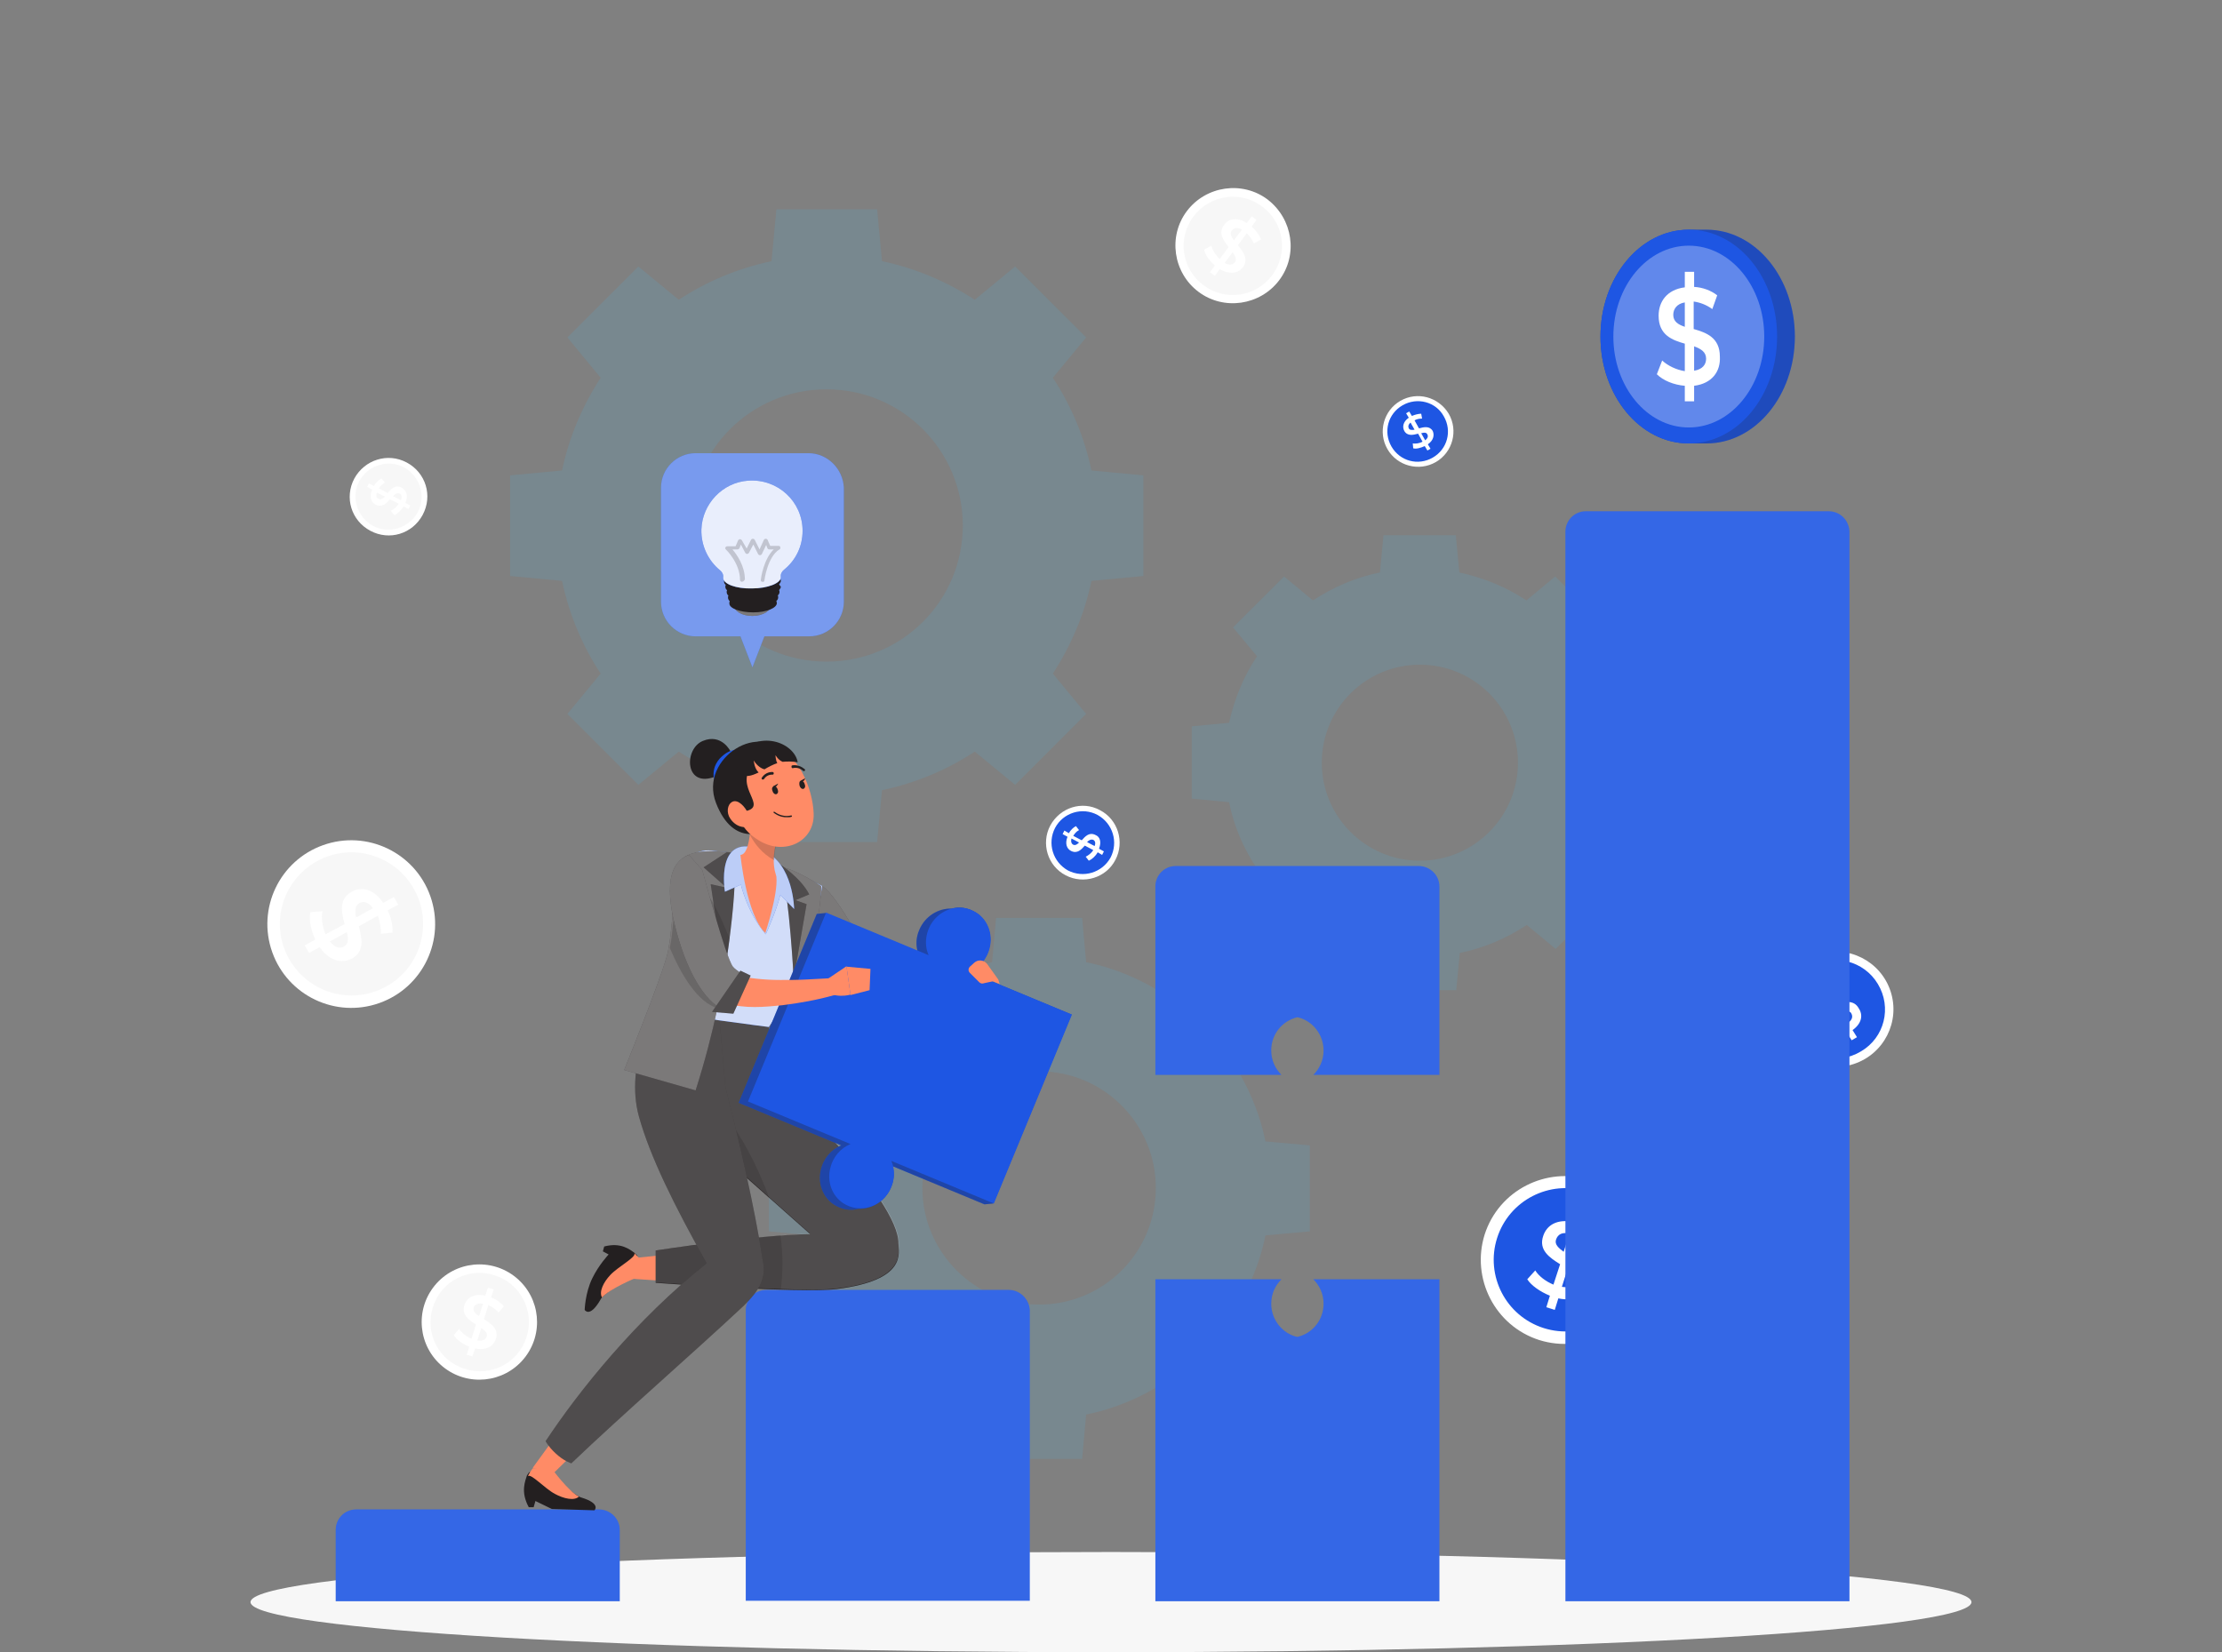 <svg xmlns="http://www.w3.org/2000/svg" width="714" height="531" viewBox="0 0 714 531" fill="none"><rect x="0" y="0" width="714" height="531" fill="#808080" stroke="none"/><g clip-path="url(#clip0_2021_5849)"><path opacity="0.12" d="M350.726 151.205C348.444 140.374 344.166 130.256 338.32 121.42L349.015 108.452L326.199 85.65L313.222 96.338C304.238 90.495 294.256 86.22 283.419 83.939L281.85 67.266H249.48L247.911 83.939C237.074 86.22 226.949 90.495 218.108 96.338L205.131 85.65L182.315 108.452L193.01 121.42C187.164 130.398 182.886 140.374 180.604 151.205L163.92 152.773V185.123L180.604 186.691C182.886 197.522 187.164 207.64 193.01 216.476L182.315 229.444L205.131 252.246L218.108 241.558C227.092 247.401 237.074 251.676 247.911 253.956L249.48 270.63H281.85L283.419 253.956C294.256 251.676 304.381 247.401 313.222 241.558L326.199 252.246L349.015 229.444L338.32 216.476C344.166 207.498 348.444 197.522 350.726 186.691L367.41 185.123V152.773L350.726 151.205ZM309.372 168.877C309.372 193.104 289.836 212.628 265.594 212.628C241.352 212.628 221.816 193.104 221.816 168.877C221.816 144.65 241.352 125.126 265.594 125.126C289.836 125.126 309.372 144.792 309.372 168.877Z" fill="#3CC1FF"></path><path opacity="0.12" d="M443.558 306.259L444.699 318.23H467.943L469.084 306.259C476.927 304.691 484.057 301.556 490.616 297.28L499.885 304.976L516.284 288.587L508.584 279.324C512.862 272.911 515.856 265.643 517.568 257.947L529.546 256.807V233.577L517.568 232.437C515.999 224.599 512.862 217.474 508.584 211.061L516.284 201.797L499.743 185.266L490.474 192.961C484.057 188.686 476.784 185.693 468.941 183.983L467.8 172.012H444.556L443.416 183.983C435.573 185.551 428.443 188.686 421.883 192.961L412.614 185.266L396.215 201.655L403.915 210.918C399.637 217.331 396.643 224.599 394.932 232.295L382.953 233.435V256.664L394.932 257.804C396.5 265.643 399.637 272.768 403.915 279.181L396.215 288.445L412.614 304.833L421.883 297.138C428.443 301.556 435.715 304.691 443.558 306.259ZM456.25 276.616C438.852 276.616 424.735 262.507 424.735 245.121C424.735 227.734 438.852 213.626 456.25 213.626C473.647 213.626 487.764 227.734 487.764 245.121C487.764 262.507 473.647 276.616 456.25 276.616Z" fill="#3CC1FF"></path><path opacity="0.12" d="M320.067 468.865H347.731L349.015 454.614C358.284 452.761 366.84 449.056 374.54 444.068L385.663 453.188L405.199 433.664L396.073 422.548C401.064 414.853 404.771 406.302 406.625 397.039L420.885 395.756V368.109L406.625 366.826C404.771 357.563 401.064 349.012 396.073 341.316L405.199 330.2L385.663 310.676L374.54 319.797C366.84 314.809 358.284 311.104 349.015 309.251L347.731 295H320.067L318.783 309.251C309.514 311.104 300.958 314.809 293.258 319.797L282.278 310.676L262.742 330.2L271.868 341.316C266.877 349.012 263.169 357.563 261.316 366.826L247.056 368.109V395.756L261.316 397.039C263.169 406.302 266.877 414.853 271.868 422.548L262.742 433.664L282.278 453.188L293.258 444.068C300.958 449.056 309.514 452.761 318.783 454.614L320.067 468.865ZM333.899 419.271C313.222 419.271 296.395 402.454 296.395 381.79C296.395 361.126 313.222 344.309 333.899 344.309C354.576 344.309 371.403 361.126 371.403 381.79C371.403 402.597 354.576 419.271 333.899 419.271Z" fill="#3CC1FF"></path><path d="M465.519 132.964C468.656 138.38 466.802 145.363 461.383 148.498C455.965 151.633 448.977 149.781 445.84 144.365C442.703 138.95 444.557 131.967 449.975 128.831C455.394 125.696 462.239 127.549 465.519 132.964Z" fill="white"></path><path d="M452.685 137.667C452.97 138.237 453.683 138.237 454.539 138.095L453.255 135.814C452.542 136.385 452.4 137.097 452.685 137.667Z" fill="#1E56E3"></path><path d="M456.678 139.235L457.961 141.515C458.817 140.802 458.959 140.232 458.674 139.662C458.389 138.95 457.676 138.95 456.678 139.235Z" fill="#1E56E3"></path><path d="M450.689 130.257C445.983 132.964 444.414 138.807 447.124 143.51C449.833 148.213 455.68 149.781 460.385 147.073C465.091 144.365 466.66 138.522 463.95 133.819C461.384 129.116 455.394 127.549 450.689 130.257ZM458.817 142.798L459.672 144.223L458.674 144.793L457.819 143.368C456.535 143.938 455.109 144.365 454.111 144.08L453.968 142.513C454.824 142.655 456.107 142.513 457.106 141.943L455.68 139.377C454.111 139.805 452.257 140.232 451.259 138.522C450.546 137.24 450.831 135.529 452.685 134.247L451.829 132.822L452.828 132.252L453.683 133.677C454.681 133.249 455.822 132.964 456.678 132.964L456.963 134.532C456.107 134.532 455.252 134.674 454.539 135.102L455.965 137.667C457.533 137.24 459.387 136.812 460.385 138.522C460.956 139.805 460.671 141.515 458.817 142.798Z" fill="#1E56E3"></path><path d="M168.353 436.654C174.856 428.751 173.716 417.076 165.808 410.578C157.9 404.08 146.218 405.219 139.716 413.122C133.214 421.025 134.353 432.7 142.261 439.198C150.169 445.696 161.851 444.557 168.353 436.654Z" fill="white"></path><path d="M152.226 420.269C151.941 421.409 152.654 422.121 153.937 422.976L155.221 418.986C153.509 418.701 152.511 419.271 152.226 420.269Z" fill="#F7F7F7"></path><path d="M154.65 426.824L153.367 430.815C155.078 431.1 156.076 430.53 156.361 429.532C156.789 428.534 155.934 427.679 154.65 426.824Z" fill="#F7F7F7"></path><path d="M158.928 409.865C150.658 407.158 141.674 411.718 139.107 420.126C136.398 428.392 140.961 437.37 149.374 439.935C157.645 442.643 166.629 438.083 169.196 429.674C171.905 421.409 167.199 412.43 158.928 409.865ZM152.654 433.38L151.798 435.945L149.945 435.375L150.8 432.81C148.661 431.955 146.665 430.529 145.809 429.104L147.52 427.109C148.376 428.392 149.802 429.532 151.513 430.244L152.939 425.684C150.658 424.259 148.233 422.549 149.232 419.414C149.945 417.133 152.369 415.566 155.934 416.421L156.789 413.856L158.643 414.426L157.788 416.991C159.499 417.561 160.925 418.701 161.923 419.841L160.212 421.836C159.214 420.696 158.073 419.984 156.932 419.414L155.506 423.974C157.788 425.399 160.354 427.109 159.356 430.244C158.643 432.667 156.219 434.092 152.654 433.38Z" fill="#F7F7F7"></path><path d="M595.65 341.962C605.381 338.779 610.687 328.316 607.502 318.591C604.317 308.867 593.847 303.564 584.116 306.747C574.386 309.93 569.08 320.394 572.265 330.118C575.45 339.843 585.92 345.146 595.65 341.962Z" fill="white"></path><path d="M585.16 322.79C585.731 323.788 586.871 323.645 588.297 323.36L586.158 319.655C584.875 320.795 584.732 321.935 585.16 322.79Z" fill="#1E56E3"></path><path d="M591.72 325.213L593.859 328.776C595.285 327.636 595.427 326.638 594.857 325.64C594.429 324.785 593.146 324.928 591.72 325.213Z" fill="#1E56E3"></path><path d="M581.738 310.819C574.18 315.237 571.756 324.928 576.319 332.481C580.739 340.034 590.436 342.457 597.994 337.896C605.552 333.478 607.976 323.788 603.413 316.234C598.992 308.824 589.295 306.259 581.738 310.819ZM595.285 331.056L596.711 333.336L594.999 334.333L593.573 332.053C591.434 333.193 589.153 333.621 587.584 333.336L587.299 330.771C588.725 331.056 590.721 330.628 592.29 329.916L589.866 325.783C587.299 326.638 584.447 327.35 582.736 324.5C581.452 322.362 581.88 319.655 584.875 317.517L583.449 315.237L585.16 314.239L586.443 316.519C588.012 315.664 589.866 315.237 591.292 315.237L591.72 317.802C590.294 317.802 588.868 318.087 587.727 318.657L590.151 322.79C592.718 321.935 595.712 321.222 597.281 324.073C598.707 326.21 598.279 328.918 595.285 331.056Z" fill="#1E56E3"></path><path d="M411.046 90.068C404.914 98.191 393.221 99.901 385.092 93.773C376.964 87.645 375.253 75.959 381.385 67.836C387.517 59.713 399.21 58.002 407.338 64.13C415.466 70.401 417.177 81.945 411.046 90.068Z" fill="white"></path><path d="M395.788 74.106C395.075 74.962 395.645 76.102 396.501 77.242L399.068 73.822C397.499 72.966 396.501 73.251 395.788 74.106Z" fill="#F7F7F7"></path><path d="M396.073 81.089L393.506 84.51C395.074 85.365 396.073 85.08 396.786 84.367C397.499 83.227 396.928 82.23 396.073 81.089Z" fill="#F7F7F7"></path><path d="M405.627 66.411C398.64 61.138 388.8 62.563 383.524 69.546C378.248 76.529 379.674 86.362 386.661 91.635C393.649 96.908 403.488 95.483 408.764 88.5C414.04 81.517 412.614 71.541 405.627 66.411ZM391.937 86.505L390.369 88.643L388.8 87.502L390.369 85.365C388.658 83.797 387.232 81.945 386.946 80.234L389.228 78.952C389.656 80.377 390.654 82.087 391.937 83.227L394.789 79.379C393.078 77.242 391.367 74.819 393.363 72.254C394.789 70.258 397.499 69.689 400.636 71.684L402.205 69.546L403.773 70.686L402.205 72.824C403.488 73.964 404.629 75.389 405.199 76.957L402.918 78.239C402.347 76.957 401.492 75.817 400.636 74.961L397.784 78.809C399.495 80.947 401.349 83.37 399.353 85.935C397.927 87.787 395.217 88.358 391.937 86.505Z" fill="#F7F7F7"></path><path d="M130.694 148.64C136.826 151.918 139.107 159.329 135.827 165.457C132.548 171.585 125.132 173.865 119.001 170.587C112.869 167.309 110.587 159.899 113.867 153.771C117.147 147.785 124.562 145.363 130.694 148.64Z" fill="white"></path><path d="M121.71 160.327C122.423 160.754 122.993 160.184 123.706 159.614L121.139 158.332C120.712 159.329 120.997 160.042 121.71 160.327Z" fill="#F7F7F7"></path><path d="M126.273 159.472L128.84 160.754C129.268 159.614 128.982 158.902 128.412 158.617C127.556 158.332 126.986 158.759 126.273 159.472Z" fill="#F7F7F7"></path><path d="M115.435 154.626C112.726 159.756 114.722 166.17 119.856 169.02C124.99 171.727 131.407 169.732 134.259 164.602C136.968 159.471 134.972 153.058 129.838 150.208C124.704 147.5 118.287 149.496 115.435 154.626ZM130.266 161.609L131.834 162.464L131.264 163.604L129.695 162.749C128.84 164.032 127.699 165.172 126.701 165.599L125.56 164.174C126.558 163.747 127.414 162.892 128.127 161.894L125.275 160.469C124.134 161.894 122.708 163.177 120.712 162.179C119.286 161.467 118.573 159.756 119.571 157.334L118.002 156.479L118.573 155.339L120.141 156.194C120.712 155.196 121.567 154.341 122.565 153.771L123.706 155.054C122.851 155.624 122.28 156.194 121.71 156.906L124.562 158.474C125.703 157.049 127.129 155.624 129.125 156.764C130.551 157.619 131.264 159.329 130.266 161.609Z" fill="#F7F7F7"></path><path d="M353.435 260.369C359.282 263.362 361.421 270.63 358.426 276.331C355.432 282.174 348.159 284.312 342.455 281.319C336.608 278.326 334.469 271.058 337.464 265.357C340.601 259.514 347.731 257.234 353.435 260.369Z" fill="white"></path><path d="M344.88 271.485C345.593 271.77 346.163 271.343 346.733 270.773L344.309 269.49C344.024 270.488 344.309 271.2 344.88 271.485Z" fill="#1E56E3"></path><path d="M349.3 270.63L351.724 271.913C352.152 270.915 351.867 270.202 351.297 269.917C350.584 269.632 349.871 270.06 349.3 270.63Z" fill="#1E56E3"></path><path d="M339.033 266.07C336.466 271.058 338.32 277.043 343.168 279.751C348.159 282.316 354.148 280.463 356.858 275.618C359.425 270.63 357.571 264.645 352.722 261.937C347.731 259.229 341.6 261.224 339.033 266.07ZM353.15 272.768L354.719 273.623L354.148 274.763L352.722 273.908C352.009 275.191 350.869 276.188 349.87 276.616L348.872 275.333C349.728 274.906 350.726 274.193 351.296 273.195L348.587 271.77C347.446 273.053 346.163 274.478 344.166 273.48C342.74 272.768 342.17 271.058 343.026 268.92L341.457 268.065L342.027 266.925L343.453 267.78C344.024 266.782 344.879 265.927 345.735 265.5L346.733 266.782C345.878 267.21 345.307 267.922 344.879 268.635L347.589 270.06C348.73 268.778 350.013 267.352 352.009 268.35C353.435 268.92 354.006 270.488 353.15 272.768Z" fill="#1E56E3"></path><path d="M528.548 413.143C523.985 427.394 508.727 435.09 494.609 430.672C480.349 426.111 472.649 410.863 477.069 396.754C481.633 382.503 496.891 374.807 511.008 379.225C525.411 383.785 533.111 398.892 528.548 413.143Z" fill="white"></path><path d="M500.028 398.321C499.458 399.889 500.741 401.029 502.452 402.312L504.306 396.469C501.882 395.899 500.598 396.754 500.028 398.321Z" fill="#1E56E3"></path><path d="M503.736 407.727L501.882 413.57C504.449 413.998 505.732 413.142 506.302 411.717C506.73 410.15 505.589 409.01 503.736 407.727Z" fill="#1E56E3"></path><path d="M510.01 382.93C497.889 379.082 484.912 385.78 481.062 397.894C477.212 410.007 483.914 422.976 496.035 426.824C508.156 430.672 521.133 423.974 524.983 411.86C528.691 399.747 522.131 386.92 510.01 382.93ZM500.741 417.276L499.6 420.981L496.891 420.126L498.032 416.42C494.894 415.138 492.042 413.143 490.759 411.148L493.326 408.297C494.467 410.15 496.748 411.86 499.172 412.858L501.311 406.302C497.889 404.164 494.324 401.742 495.893 397.181C497.033 393.761 500.313 391.623 505.732 392.763L506.873 389.058L509.582 389.913L508.441 393.619C510.866 394.474 513.147 396.041 514.573 397.751L512.149 400.602C510.723 399.034 509.012 397.894 507.301 397.039L505.162 403.737C508.584 405.875 512.149 408.297 510.723 412.858C509.44 416.278 506.017 418.416 500.741 417.276Z" fill="#1E56E3"></path><path d="M121.903 322.363C135.926 317.377 143.249 301.974 138.26 287.959C133.27 273.945 117.858 266.626 103.835 271.613C89.812 276.599 82.489 292.002 87.478 306.016C92.467 320.031 107.88 327.349 121.903 322.363Z" fill="white"></path><path d="M115.435 290.297C114.009 291.152 114.009 292.72 114.437 294.857L119.856 291.865C118.287 289.869 116.719 289.442 115.435 290.297Z" fill="#F7F7F7"></path><path d="M111.443 299.561L106.024 302.553C107.593 304.548 109.161 304.976 110.445 304.263C112.013 303.408 112.013 301.698 111.443 299.561Z" fill="#F7F7F7"></path><path d="M133.118 285.879C126.986 274.763 113.011 270.63 101.889 276.758C90.766 282.886 86.63 296.853 92.762 307.969C98.894 319.085 112.869 323.217 123.992 317.089C135.114 311.104 139.25 296.995 133.118 285.879ZM102.744 304.406L99.322 306.258L97.896 303.836L101.318 301.983C99.892 298.848 99.179 295.428 99.75 293.147L103.6 292.862C103.172 295 103.6 297.85 104.598 300.273L110.73 296.995C109.732 293.147 108.733 289.015 113.011 286.592C116.149 284.882 119.999 285.594 123.136 290.155L126.558 288.302L127.984 290.725L124.562 292.577C125.703 294.858 126.273 297.565 126.131 299.703L122.423 300.13C122.423 297.993 121.995 295.998 121.425 294.287L115.293 297.708C116.291 301.556 117.289 305.831 113.011 308.111C109.874 309.679 105.881 308.966 102.744 304.406Z" fill="#F7F7F7"></path><path d="M357 531C509.707 531 633.501 523.79 633.501 514.896C633.501 506.002 509.707 498.792 357 498.792C204.292 498.792 80.499 506.002 80.499 514.896C80.499 523.79 204.292 531 357 531Z" fill="#F7F7F7"></path><path d="M548.369 73.821C547.371 73.821 543.663 73.821 542.665 73.821C526.979 73.821 514.288 89.213 514.288 108.167C514.288 127.121 526.979 142.512 542.665 142.512C543.663 142.512 547.371 142.512 548.369 142.512C564.055 142.512 576.746 127.121 576.746 108.167C576.746 89.213 564.055 73.821 548.369 73.821Z" fill="#1E56E3"></path><path opacity="0.2" d="M548.369 73.821C547.371 73.821 543.663 73.821 542.665 73.821C526.979 73.821 514.288 89.213 514.288 108.167C514.288 127.121 526.979 142.512 542.665 142.512C543.663 142.512 547.371 142.512 548.369 142.512C564.055 142.512 576.746 127.121 576.746 108.167C576.746 89.213 564.055 73.821 548.369 73.821Z" fill="#231F20"></path><path d="M542.665 142.512C558.337 142.512 571.042 127.135 571.042 108.167C571.042 89.198 558.337 73.821 542.665 73.821C526.993 73.821 514.288 89.198 514.288 108.167C514.288 127.135 526.993 142.512 542.665 142.512Z" fill="#1E56E3"></path><path opacity="0.3" d="M542.665 137.382C556.053 137.382 566.907 124.302 566.907 108.167C566.907 92.032 556.053 78.952 542.665 78.952C529.276 78.952 518.423 92.032 518.423 108.167C518.423 124.302 529.276 137.382 542.665 137.382Z" fill="white"></path><path d="M544.376 123.985V128.973H541.382V123.985C537.817 123.7 534.394 122.275 532.398 120.28L534.109 115.862C535.963 117.572 538.672 118.855 541.382 119.283V110.447C537.389 109.307 532.968 107.739 532.968 101.469C532.968 96.908 535.678 93.06 541.382 92.348V87.36H544.376V92.205C547.086 92.348 549.795 93.345 551.792 94.913L550.223 99.331C548.227 97.906 546.23 97.193 544.234 96.908V105.744C548.227 106.884 552.647 108.452 552.647 114.58C552.932 119.425 550.08 123.273 544.376 123.985ZM541.382 105.031V97.193C538.815 97.621 537.674 99.331 537.674 101.184C537.674 103.321 539.243 104.319 541.382 105.031ZM548.227 115.292C548.227 113.155 546.658 112.157 544.376 111.302V119.14C547.086 118.713 548.227 117.145 548.227 115.292Z" fill="white"></path><path d="M192.44 485.111H188.162H118.716H114.438C110.73 485.111 107.878 488.104 107.878 491.667V514.611H112.156H194.864H199.142V491.667C199.142 488.104 196.147 485.111 192.44 485.111Z" fill="#1E56E3"></path><path d="M324.202 414.567H319.924H250.478H246.2C242.492 414.567 239.64 417.56 239.64 421.123V514.468H243.918H326.626H330.904V421.123C330.762 417.56 327.767 414.567 324.202 414.567Z" fill="#1E56E3"></path><path d="M587.584 164.316H583.306H513.86H509.582C505.874 164.316 503.022 167.309 503.022 170.872V514.611H507.3H590.008H594.286V170.872C594.144 167.167 591.292 164.316 587.584 164.316Z" fill="#1E56E3"></path><path d="M455.822 278.326H451.544H382.098H377.82C374.112 278.326 371.26 281.319 371.26 284.882V345.449H375.538H407.481H411.759C409.762 343.454 408.479 340.746 408.479 337.611C408.479 332.338 412.044 328.063 416.892 326.923C421.598 327.92 425.306 332.338 425.306 337.611C425.306 340.746 424.022 343.454 422.026 345.449H426.304H458.246H462.524V284.882C462.524 281.319 459.53 278.326 455.822 278.326Z" fill="#1E56E3"></path><path d="M426.304 411.147H422.026C424.022 413.143 425.306 415.85 425.306 418.986C425.306 424.259 421.741 428.534 416.892 429.674C412.186 428.676 408.479 424.259 408.479 418.986C408.479 415.85 409.762 413.143 411.759 411.147H407.481H375.538H371.26V514.611H375.538H458.246H462.524V411.147H458.246H426.304Z" fill="#1E56E3"></path><g opacity="0.1"><path d="M192.44 485.111H188.162H118.716H114.438C110.73 485.111 107.878 488.104 107.878 491.667V514.611H112.156H194.864H199.142V491.667C199.142 488.104 196.147 485.111 192.44 485.111Z" fill="white"></path><path d="M324.202 414.567H319.924H250.478H246.2C242.492 414.567 239.64 417.56 239.64 421.123V514.468H243.918H326.626H330.904V421.123C330.762 417.56 327.767 414.567 324.202 414.567Z" fill="white"></path><path d="M587.584 164.316H583.306H513.86H509.582C505.874 164.316 503.022 167.309 503.022 170.872V514.611H507.3H590.008H594.286V170.872C594.144 167.167 591.292 164.316 587.584 164.316Z" fill="white"></path><path d="M455.822 278.326H451.544H382.098H377.82C374.112 278.326 371.26 281.319 371.26 284.882V345.449H375.538H407.481H411.759C409.762 343.454 408.479 340.746 408.479 337.611C408.479 332.338 412.044 328.063 416.892 326.923C421.598 327.92 425.306 332.338 425.306 337.611C425.306 340.746 424.022 343.454 422.026 345.449H426.304H458.246H462.524V284.882C462.524 281.319 459.53 278.326 455.822 278.326Z" fill="white"></path><path d="M426.304 411.147H422.026C424.022 413.143 425.306 415.85 425.306 418.986C425.306 424.259 421.741 428.534 416.892 429.674C412.186 428.676 408.479 424.259 408.479 418.986C408.479 415.85 409.762 413.143 411.759 411.147H407.481H375.538H371.26V514.611H375.538H458.246H462.524V411.147H458.246H426.304Z" fill="white"></path></g><path d="M259.747 145.647H223.527C217.395 145.647 212.404 150.635 212.404 156.763V193.389C212.404 199.517 217.395 204.505 223.527 204.505H237.929L241.779 214.481L245.63 204.505H260.032C266.164 204.505 271.155 199.517 271.155 193.389V156.763C270.87 150.635 265.879 145.647 259.747 145.647Z" fill="#1E56E3"></path><path opacity="0.4" d="M259.747 145.647H223.527C217.395 145.647 212.404 150.635 212.404 156.763V193.389C212.404 199.517 217.395 204.505 223.527 204.505H237.929L241.779 214.481L245.63 204.505H260.032C266.164 204.505 271.155 199.517 271.155 193.389V156.763C270.87 150.635 265.879 145.647 259.747 145.647Z" fill="white"></path><path d="M241.813 197.955C245.12 197.931 247.79 196.316 247.775 194.348C247.761 192.38 245.067 190.805 241.76 190.83C238.452 190.854 235.782 192.469 235.797 194.437C235.812 196.405 238.505 197.98 241.813 197.955Z" fill="#231F20"></path><path opacity="0.4" d="M241.813 197.955C245.12 197.931 247.79 196.316 247.775 194.348C247.761 192.38 245.067 190.805 241.76 190.83C238.452 190.854 235.782 192.469 235.797 194.437C235.812 196.405 238.505 197.98 241.813 197.955Z" fill="white"></path><path d="M250.336 187.831C250.621 187.404 250.906 187.119 250.906 186.691C250.906 184.696 246.771 183.271 241.78 183.271C236.646 183.271 232.653 184.839 232.653 186.834C232.653 187.261 232.796 187.689 233.224 187.974C233.081 188.116 233.081 188.401 233.081 188.544C233.081 188.971 233.224 189.399 233.652 189.684C233.509 189.827 233.509 190.112 233.509 190.254C233.509 190.682 233.652 191.109 234.079 191.394C233.937 191.537 233.937 191.822 233.937 192.107C233.937 192.534 234.222 192.962 234.507 193.247C234.365 193.389 234.365 193.674 234.365 193.959C234.365 195.527 237.787 196.81 242.065 196.81C246.343 196.81 249.623 195.385 249.623 193.817C249.623 193.532 249.48 193.389 249.48 193.104C249.908 192.819 250.051 192.392 250.051 191.964C250.051 191.679 250.051 191.537 249.908 191.394C250.336 190.967 250.478 190.682 250.478 190.254C250.478 189.969 250.478 189.827 250.336 189.684C250.621 189.257 250.906 188.971 250.906 188.544C250.621 188.259 250.478 187.974 250.336 187.831Z" fill="#231F20"></path><path d="M257.893 170.587C257.893 161.182 249.908 153.771 240.353 154.483C232.225 155.053 225.666 161.894 225.38 170.16C225.238 175.433 227.662 180.278 231.37 183.271C232.083 183.841 232.51 184.696 232.368 185.551V185.694C232.368 187.689 236.503 189.256 241.637 189.114C246.77 189.114 250.906 187.404 250.906 185.551V185.409C250.763 184.553 251.191 183.698 251.904 183.128C255.612 180.136 257.893 175.718 257.893 170.587Z" fill="#1E56E3"></path><path opacity="0.9" d="M257.893 170.587C257.893 161.182 249.908 153.771 240.353 154.483C232.225 155.053 225.666 161.894 225.38 170.16C225.238 175.433 227.662 180.278 231.37 183.271C232.083 183.841 232.51 184.696 232.368 185.551V185.694C232.368 187.689 236.503 189.256 241.637 189.114C246.77 189.114 250.906 187.404 250.906 185.551V185.409C250.763 184.553 251.191 183.698 251.904 183.128C255.612 180.136 257.893 175.718 257.893 170.587Z" fill="white"></path><g opacity="0.2"><path d="M238.357 186.976C238.072 186.976 237.787 186.691 237.787 186.406C237.787 180.848 233.224 176.573 233.224 176.573C233.081 176.43 232.938 176.145 233.081 176.003C233.224 175.718 233.366 175.575 233.651 175.575H236.361L237.216 173.58C237.359 173.437 237.502 173.295 237.787 173.295C238.072 173.295 238.215 173.437 238.357 173.58L239.926 176.288L241.352 173.437C241.494 173.295 241.637 173.152 241.922 173.152C242.207 173.152 242.35 173.295 242.493 173.437L244.061 176.573L245.487 173.437C245.63 173.295 245.772 173.152 246.058 173.152C246.343 173.152 246.485 173.295 246.628 173.437L247.484 175.433H250.193C250.478 175.433 250.621 175.575 250.763 175.86C250.763 176.145 250.763 176.43 250.478 176.573C246.628 178.853 245.63 186.406 245.63 186.548C245.63 186.833 245.345 187.119 244.917 186.976C244.632 186.976 244.346 186.691 244.489 186.263C244.489 185.978 245.345 179.708 248.624 176.573H247.198C246.913 176.573 246.771 176.43 246.628 176.288L246.2 175.148L244.774 178.14C244.632 178.283 244.489 178.425 244.204 178.425C243.919 178.425 243.776 178.283 243.633 178.14L242.065 175.005L240.639 177.713C240.496 177.855 240.354 177.998 240.068 177.998C239.926 178.14 239.641 177.855 239.498 177.713L238.072 175.005L237.644 176.145C237.502 176.43 237.359 176.43 237.074 176.573H235.363C236.789 178.283 239.355 181.846 239.355 186.263C239.07 186.691 238.785 186.976 238.357 186.976Z" fill="#231F20"></path></g><path d="M264.167 284.739C269.586 288.16 279.711 308.396 279.711 308.396L270.727 315.379L258.463 301.698L264.167 284.739Z" fill="#231F20"></path><path opacity="0.4" d="M279.711 308.396L270.727 315.379L264.025 307.826L258.463 301.698L260.46 295.713L264.167 284.739C269.586 288.16 279.711 308.396 279.711 308.396Z" fill="white"></path><path opacity="0.2" d="M264.025 307.826L258.463 301.698L260.46 295.713C260.602 295.713 263.312 301.698 264.025 307.826Z" fill="#231F20"></path><path d="M254.043 350.865L217.109 345.592L220.96 305.261L258.463 309.394L254.043 350.865Z" fill="#231F20"></path><path opacity="0.3" d="M254.043 350.865L217.109 345.592L220.96 305.261L258.463 309.394L254.043 350.865Z" fill="white"></path><path d="M201.423 410.862L230.371 412.858L229.801 401.599L198.429 404.877" fill="#FF8B66"></path><path d="M194.151 400.601L193.723 402.169L195.577 403.166C195.577 403.166 192.44 406.444 190.301 410.862C188.019 415.565 187.876 420.98 187.876 420.98C187.876 420.98 189.445 423.688 192.867 417.845C193.01 417.56 193.153 417.275 193.438 416.99C196.005 414.14 202.707 410.862 202.707 410.862L204.846 403.594C204.846 403.594 204.561 403.309 203.99 402.739C202.422 401.599 199.57 399.176 194.151 400.601Z" fill="#231F20"></path><path d="M203.848 402.739C204.561 404.021 198.714 407.014 196.147 409.722C193.866 412.145 192.44 415.137 193.438 416.99C196.005 414.14 204.275 410.719 204.275 410.719L205.987 404.876C205.987 405.019 204.418 403.309 203.848 402.739Z" fill="#FF8B66"></path><path d="M247.056 330.058L251.191 349.012C251.191 349.012 288.837 385.495 288.695 399.604C288.695 402.596 291.689 411.432 268.873 414.283C257.323 415.708 210.693 412.287 210.693 412.287V401.884C210.693 401.884 243.063 396.896 260.317 396.611L221.958 362.551L208.981 346.162L218.963 323.217L247.056 330.058Z" fill="#231F20"></path><path opacity="0.2" d="M268.731 414.14C265.308 414.567 258.606 414.567 250.906 414.282C233.223 413.712 210.693 412.145 210.693 412.145V401.884C210.693 401.884 233.223 398.464 250.763 397.038C254.186 396.753 257.465 396.611 260.317 396.468L247.341 384.925L222.101 362.408L217.11 356.138L209.124 346.019L219.106 323.075L247.198 330.058L251.334 348.869C251.334 348.869 288.98 385.352 288.837 399.461C288.552 402.454 291.547 411.432 268.731 414.14Z" fill="white"></path><path opacity="0.2" d="M221.958 362.551L216.967 356.28L226.378 350.437C226.378 350.437 238.642 361.553 247.198 385.067L221.958 362.551Z" fill="#231F20"></path><path opacity="0.2" d="M250.906 414.283C233.223 413.712 210.692 412.145 210.692 412.145V401.884C210.692 401.884 233.223 398.464 250.763 397.039C251.619 402.739 251.619 408.582 250.906 414.283Z" fill="#231F20"></path><path d="M169.909 484.399H171.477L172.048 482.403L177.324 484.969L191.014 485.396C191.014 485.396 193.295 483.259 186.736 481.263C186.45 481.121 186.165 481.121 185.88 480.836C182.458 479.126 177.609 473.425 177.609 473.425L170.051 473.14C170.051 473.14 169.766 473.568 169.338 474.138C168.768 475.99 167.199 479.411 169.909 484.399Z" fill="#231F20"></path><path d="M169.624 474.423C170.622 473.425 175.042 478.413 178.322 480.123C181.174 481.691 184.597 482.403 186.023 480.978C182.6 479.268 177.324 472 177.324 472L171.335 471.857C171.192 471.715 169.909 473.71 169.624 474.423Z" fill="#FF8B66"></path><path d="M177.752 473.567L198.572 453.188L189.73 446.205L171.192 471.715" fill="#FF8B66"></path><path d="M245.059 404.877C242.492 387.918 237.359 366.113 233.081 349.297L231.227 327.92L210.692 324.357C210.692 324.357 200.71 342.029 205.274 358.703C208.839 371.671 216.682 387.49 227.091 406.017C204.418 423.973 185.88 447.203 175.328 463.164C175.328 463.164 176.183 464.874 178.465 467.012C181.174 469.577 183.598 470.29 183.598 470.29C200.14 454.471 222.956 434.662 238.927 419.698C244.203 414.568 246.342 410.577 245.059 404.877Z" fill="#231F20"></path><path opacity="0.2" d="M245.059 404.877C242.492 387.918 237.359 366.113 233.081 349.297L231.227 327.92L210.692 324.357C210.692 324.357 200.71 342.029 205.274 358.703C208.839 371.671 216.682 387.49 227.091 406.017C204.418 423.973 185.88 447.203 175.328 463.164C175.328 463.164 176.183 464.874 178.465 467.012C181.174 469.577 183.598 470.29 183.598 470.29C200.14 454.471 222.956 434.662 238.927 419.698C244.203 414.568 246.342 410.577 245.059 404.877Z" fill="white"></path><path d="M264.167 284.739C264.167 284.739 261.03 309.964 247.055 330.058C247.055 330.058 217.252 326.353 210.55 324.357C214.685 312.101 217.109 303.978 218.821 281.176C219.248 275.618 224.239 272.483 229.658 273.481C231.227 273.766 236.36 273.623 245.487 276.616C252.332 278.611 264.167 284.739 264.167 284.739Z" fill="#1E56E3"></path><path opacity="0.8" d="M264.167 284.739C264.167 284.739 263.169 292.72 259.747 303.408C257.18 311.531 253.045 321.365 247.055 330.058C247.055 330.058 217.252 326.353 210.55 324.357C211.405 322.077 212.118 319.94 212.689 317.802C214.685 311.389 216.254 305.118 217.395 295.57C217.822 292.007 218.25 288.017 218.678 283.314C218.678 282.601 218.821 281.889 218.821 281.176C219.248 275.618 224.239 272.483 229.658 273.481C230.371 273.623 232.082 273.623 234.649 274.051C234.934 274.051 235.077 274.051 235.362 274.193C237.929 274.621 241.209 275.333 245.487 276.616C247.198 277.186 249.052 277.898 251.191 278.754C257.465 281.319 264.167 284.739 264.167 284.739Z" fill="white"></path><path d="M234.221 301.698C233.794 304.833 233.366 308.254 232.795 311.816C232.653 312.386 232.653 312.671 232.653 312.671C232.082 316.234 231.369 320.082 230.514 324.072C228.803 332.196 226.521 341.031 223.526 350.437L200.568 343.882C200.568 343.882 211.548 316.804 214.115 307.826C214.4 306.828 214.685 305.831 214.828 304.691C215.826 299.56 216.111 292.862 216.682 287.019C217.109 282.174 217.822 278.041 219.106 276.331C221.387 273.196 229.088 273.338 232.938 273.766H233.081C233.651 273.766 234.221 273.908 234.649 273.908H235.22C235.505 274.051 236.075 284.739 234.221 301.698Z" fill="#231F20"></path><path d="M251.191 278.753C251.191 278.753 259.034 295.712 252.189 352.147L257.038 350.865L259.747 313.099C259.747 313.099 263.882 292.292 263.882 284.881C264.168 284.739 254.613 278.896 251.191 278.753Z" fill="#231F20"></path><path opacity="0.4" d="M234.221 301.698C233.794 304.833 233.366 308.254 232.795 311.816C232.653 312.386 232.653 312.671 232.653 312.671C232.082 316.234 231.369 320.082 230.514 324.072C228.803 332.196 226.521 341.031 223.526 350.437L200.568 343.882C200.568 343.882 211.548 316.804 214.115 307.826C214.4 306.828 214.685 305.831 214.828 304.691C215.826 299.56 216.111 292.862 216.682 287.019C217.109 282.174 217.822 278.041 219.106 276.331C221.387 273.196 229.088 273.338 232.938 273.766H233.081C233.651 273.766 234.221 273.908 234.649 273.908H235.22C235.505 274.051 236.075 284.739 234.221 301.698Z" fill="white"></path><path opacity="0.4" d="M251.191 278.753C251.191 278.753 259.034 295.712 252.189 352.147L257.038 350.865L259.747 313.099C259.747 313.099 263.882 292.292 263.882 284.881C264.168 284.739 254.613 278.896 251.191 278.753Z" fill="white"></path><path d="M234.364 302.126C233.794 306.686 233.081 310.249 232.938 311.816C232.795 312.386 232.795 312.671 232.795 312.671L229.373 290.867L228.375 284.169L233.508 285.309L226.093 278.754L233.508 273.908H233.651L235.22 274.051H235.79C236.788 281.176 235.505 293.29 234.364 302.126Z" fill="#231F20"></path><path d="M251.191 278.754L250.193 277.471C250.193 277.471 257.323 282.032 260.032 287.447L255.612 289.3L259.177 290.582L255.041 314.524C255.041 314.524 253.615 288.017 251.191 279.894" fill="#231F20"></path><path opacity="0.2" d="M234.364 302.126C233.794 306.686 233.081 310.249 232.938 311.816C232.795 312.386 232.795 312.671 232.795 312.671L229.373 290.867L228.375 284.169L233.508 285.309L226.093 278.754L233.508 273.908H233.651L235.22 274.051H235.79C236.788 281.176 235.505 293.29 234.364 302.126Z" fill="white"></path><path opacity="0.2" d="M251.191 278.754L250.193 277.471C250.193 277.471 257.323 282.032 260.032 287.447L255.612 289.3L259.177 290.582L255.041 314.524C255.041 314.524 253.615 288.017 251.191 279.894" fill="white"></path><path opacity="0.2" d="M234.364 302.126C233.794 306.686 233.081 310.249 232.938 311.817C232.796 312.387 232.796 312.672 232.796 312.672C232.225 316.234 231.512 320.082 230.657 324.073C223.954 322.077 218.678 312.814 215.256 304.691C216.254 299.56 216.539 292.862 217.11 287.019C220.389 285.594 224.24 284.739 226.521 286.592C227.234 287.162 228.232 288.587 229.373 290.582C230.942 293.432 232.796 297.423 234.364 301.556C234.222 301.841 234.222 301.983 234.364 302.126Z" fill="#231F20"></path><path d="M232.938 286.591C232.938 286.591 229.516 266.782 245.202 273.338C255.041 277.471 255.184 292.149 255.184 292.149L250.763 287.589C249.337 293.147 246.057 300.273 246.057 300.273C240.068 293.147 238.072 284.311 238.072 284.311L232.938 286.591Z" fill="#1E56E3"></path><path opacity="0.7" d="M232.938 286.591C232.938 286.591 229.516 266.782 245.202 273.338C255.041 277.471 255.184 292.149 255.184 292.149L250.763 287.589C249.337 293.147 246.057 300.273 246.057 300.273C240.068 293.147 238.072 284.311 238.072 284.311L232.938 286.591Z" fill="white"></path><path d="M249.479 281.746C250.05 287.589 245.914 299.845 245.914 299.845C239.783 293.86 237.929 274.763 237.929 274.763C239.783 274.621 240.496 271.485 240.923 268.493C241.351 265.642 241.209 262.935 241.209 262.935L251.048 266.212C249.194 270.488 248.624 273.908 248.624 276.473C248.624 277.756 248.766 278.896 248.909 279.608C249.337 281.176 249.479 281.746 249.479 281.746Z" fill="#FF8B66"></path><path opacity="0.2" d="M251.191 266.212C249.337 270.488 248.766 273.908 248.766 276.473C244.916 274.336 242.492 271.2 241.066 268.493C241.494 265.642 241.351 262.935 241.351 262.935L251.191 266.212Z" fill="#231F20"></path><path d="M234.792 241.558C234.792 241.558 231.94 235.572 225.808 238.138C219.676 240.703 219.961 253.529 229.943 249.539C240.068 245.691 234.792 241.558 234.792 241.558Z" fill="#231F20"></path><path d="M238.499 241.13C238.499 241.13 235.077 239.705 231.227 243.838C227.519 248.114 230.086 253.101 230.941 252.531C231.94 251.961 238.927 243.696 238.499 241.13Z" fill="#1E56E3"></path><path d="M246.057 266.925C246.057 266.925 235.79 272.768 230.086 258.089C224.382 243.41 245.487 231.012 252.046 243.553C258.749 255.951 246.057 266.925 246.057 266.925Z" fill="#231F20"></path><path d="M234.364 254.669C237.216 263.077 238.214 266.64 243.776 270.06C252.047 275.191 261.743 270.488 261.458 261.51C261.173 253.529 256.467 241.13 247.198 239.563C238.072 237.995 231.37 246.261 234.364 254.669Z" fill="#FF8B66"></path><path d="M240.781 247.401C236.931 254.242 247.768 259.942 237.929 260.94C228.089 261.937 230.086 247.544 235.362 243.553C240.781 239.563 240.781 247.401 240.781 247.401Z" fill="#231F20"></path><path d="M235.505 243.553C237.644 249.253 238.785 250.679 243.776 248.256C242.35 246.973 242.207 244.408 242.207 244.408C242.207 244.408 243.49 246.688 245.629 247.258C247.055 246.403 248.481 245.691 249.765 245.263C249.194 244.266 249.194 242.698 249.194 242.698C249.194 242.698 250.05 244.266 251.476 244.836C252.902 244.693 254.471 244.693 256.324 244.978C255.326 238.85 243.918 233.72 235.505 243.553Z" fill="#231F20"></path><path d="M248.196 254.099C248.339 254.812 248.909 255.382 249.48 255.239C249.908 255.097 250.193 254.527 249.908 253.814C249.765 253.101 249.195 252.531 248.624 252.674C248.196 252.816 247.911 253.386 248.196 254.099Z" fill="#231F20"></path><path d="M256.895 252.389C257.037 253.102 257.608 253.672 258.178 253.529C258.606 253.387 258.891 252.817 258.606 252.104C258.463 251.391 257.893 250.821 257.323 250.964C256.895 250.964 256.752 251.676 256.895 252.389Z" fill="#231F20"></path><path d="M257.18 250.963L258.749 250.108C258.749 250.108 258.321 251.676 257.18 250.963Z" fill="#231F20"></path><path d="M254.898 254.099C254.898 254.099 257.037 256.949 258.749 258.089C258.036 259.23 256.324 259.087 256.324 259.087L254.898 254.099Z" fill="#FF8B66"></path><path d="M253.045 262.65C253.472 262.65 253.9 262.65 254.328 262.507C254.471 262.507 254.471 262.365 254.471 262.222C254.471 262.079 254.328 262.079 254.185 262.079C251.048 262.792 249.052 260.939 248.909 260.939C248.767 260.797 248.624 260.797 248.624 260.939C248.481 261.082 248.624 261.224 248.624 261.224C248.767 261.224 250.335 262.792 253.045 262.65Z" fill="#231F20"></path><path d="M234.649 263.077C235.79 264.787 237.359 265.642 238.785 265.785C240.924 266.07 241.351 263.647 240.353 261.367C239.498 259.372 237.216 256.807 235.362 257.662C233.651 258.517 233.366 261.225 234.649 263.077Z" fill="#FF8B66"></path><path d="M245.202 250.536C245.344 250.536 245.487 250.394 245.487 250.394C246.485 248.826 248.054 248.969 248.196 248.969C248.482 248.969 248.624 248.826 248.624 248.541C248.624 248.256 248.482 248.114 248.196 248.114C248.054 248.114 246.057 247.971 244.774 249.966C244.631 250.109 244.774 250.394 244.917 250.536C244.917 250.536 245.059 250.536 245.202 250.536Z" fill="#231F20"></path><path d="M258.321 247.828C258.464 247.828 258.464 247.828 258.606 247.686C258.749 247.543 258.749 247.258 258.464 247.116C256.61 245.548 254.613 245.976 254.613 245.976C254.328 245.976 254.328 246.261 254.328 246.546C254.471 246.831 254.613 246.973 254.899 246.831C255.041 246.831 256.467 246.403 258.036 247.686C258.036 247.828 258.178 247.828 258.321 247.828Z" fill="#231F20"></path><path d="M248.481 252.674L250.05 251.819C250.05 251.819 249.48 253.386 248.481 252.674Z" fill="#231F20"></path><path d="M319.211 386.778L344.308 326.067L311.368 312.386C314.505 311.104 317.072 308.253 317.927 304.406C318.926 300.13 317.214 295.712 313.792 293.432C311.225 291.722 308.373 291.294 305.806 292.007C301.528 291.865 297.25 294.43 295.397 298.848C294.398 301.128 294.256 303.408 294.826 305.688L265.308 293.432L262.456 293.717L237.358 354.427L270.299 368.108C267.162 369.391 264.595 372.241 263.739 376.089C262.741 380.365 264.452 384.782 267.875 387.063C270.442 388.773 273.294 389.2 275.86 388.488C280.138 388.63 284.416 386.065 286.27 381.647C287.268 379.367 287.411 377.087 286.841 374.807L316.359 387.063L319.211 386.778Z" fill="#1E56E3"></path><path opacity="0.3" d="M319.211 386.778L344.308 326.067L311.368 312.386C314.505 311.104 317.072 308.253 317.927 304.406C318.926 300.13 317.214 295.712 313.792 293.432C311.225 291.722 308.373 291.294 305.806 292.007C301.528 291.865 297.25 294.43 295.397 298.848C294.398 301.128 294.256 303.408 294.826 305.688L265.308 293.432L262.456 293.717L237.358 354.427L270.299 368.108C267.162 369.391 264.595 372.241 263.739 376.089C262.741 380.365 264.452 384.782 267.875 387.063C270.442 388.773 273.294 389.2 275.86 388.488C280.138 388.63 284.416 386.065 286.27 381.647C287.268 379.367 287.411 377.087 286.841 374.807L316.359 387.063L319.211 386.778Z" fill="#231F20"></path><path d="M344.451 326.067L311.51 312.386C314.648 311.103 317.214 308.253 318.07 304.405C319.068 300.13 317.357 295.712 313.935 293.432C308.373 289.727 300.958 292.292 298.391 298.562C297.25 301.413 297.25 304.405 298.391 306.971L265.451 293.289L240.353 354L273.294 367.681C270.156 368.963 267.59 371.814 266.734 375.661C265.736 379.937 267.447 384.355 270.869 386.635C276.431 390.34 283.846 387.775 286.413 381.504C287.554 378.654 287.554 375.661 286.413 373.096L319.353 386.777L344.451 326.067Z" fill="#1E56E3"></path><path d="M314.648 315.664L311.653 312.671C311.082 312.101 311.082 311.246 311.653 310.676L313.079 309.393C314.362 308.253 316.216 308.538 317.214 309.821L320.779 314.809L321.207 316.234L319.068 315.379L316.359 315.949C315.646 316.234 315.075 316.091 314.648 315.664Z" fill="#FF8B66"></path><path d="M226.806 287.019C227.519 289.584 228.089 292.292 228.802 294.857C229.515 297.423 230.228 300.13 230.941 302.553C231.654 305.118 232.51 307.541 233.508 309.821L234.221 311.389L234.506 311.959L234.649 312.244C234.649 312.244 235.219 312.814 236.075 313.099C237.786 313.812 240.353 314.239 242.92 314.524C245.487 314.809 248.196 314.952 250.763 314.952C253.472 314.952 256.181 314.952 258.891 314.809C261.6 314.667 264.452 314.524 267.019 314.382H267.162C268.73 314.239 270.014 315.379 270.156 316.947C270.299 318.229 269.301 319.512 268.16 319.797C262.598 321.365 257.037 322.362 251.333 323.075C248.481 323.36 245.486 323.645 242.492 323.645C239.497 323.645 236.36 323.36 232.938 322.362C231.227 321.792 229.23 320.937 227.234 318.799C227.091 318.514 226.806 318.229 226.663 318.087L226.236 317.517L225.523 316.377C225.095 315.664 224.667 314.952 224.239 314.239C222.813 311.389 221.672 308.681 220.674 305.973C219.676 303.266 218.82 300.415 218.107 297.708C217.394 294.857 216.681 292.292 216.111 289.299C215.54 286.307 217.394 283.314 220.532 282.744C223.241 282.174 226.093 284.027 226.806 287.019Z" fill="#FF8B66"></path><path d="M265.451 314.952L272.01 310.534L273.294 319.654C273.294 319.654 268.16 321.222 264.31 317.944L265.451 314.952Z" fill="#FF8B66"></path><path d="M279.711 311.389L279.425 318.229L273.294 319.797L272.01 310.676L279.711 311.389Z" fill="#FF8B66"></path><path d="M221.387 274.763C213.544 277.613 214.115 288.872 218.25 302.411C222.385 315.949 228.66 324.357 234.792 325.212L240.353 314.097C240.353 314.097 236.503 311.959 235.505 310.676C233.223 307.826 225.665 279.609 225.665 279.609L221.387 274.763Z" fill="#231F20"></path><path opacity="0.4" d="M221.387 274.763C213.544 277.613 214.115 288.872 218.25 302.411C222.385 315.949 228.66 324.357 234.792 325.212L240.353 314.097C240.353 314.097 236.503 311.959 235.505 310.676C233.223 307.826 225.665 279.609 225.665 279.609L221.387 274.763Z" fill="white"></path><path d="M241.208 313.527L237.929 311.959L228.802 325.213L235.647 325.783L241.208 313.527Z" fill="#231F20"></path><path opacity="0.2" d="M241.208 313.527L237.929 311.959L228.802 325.213L235.647 325.783L241.208 313.527Z" fill="white"></path></g><defs><clipPath id="clip0_2021_5849"><rect width="713" height="531" fill="white" transform="translate(0.5)"></rect></clipPath></defs></svg>
